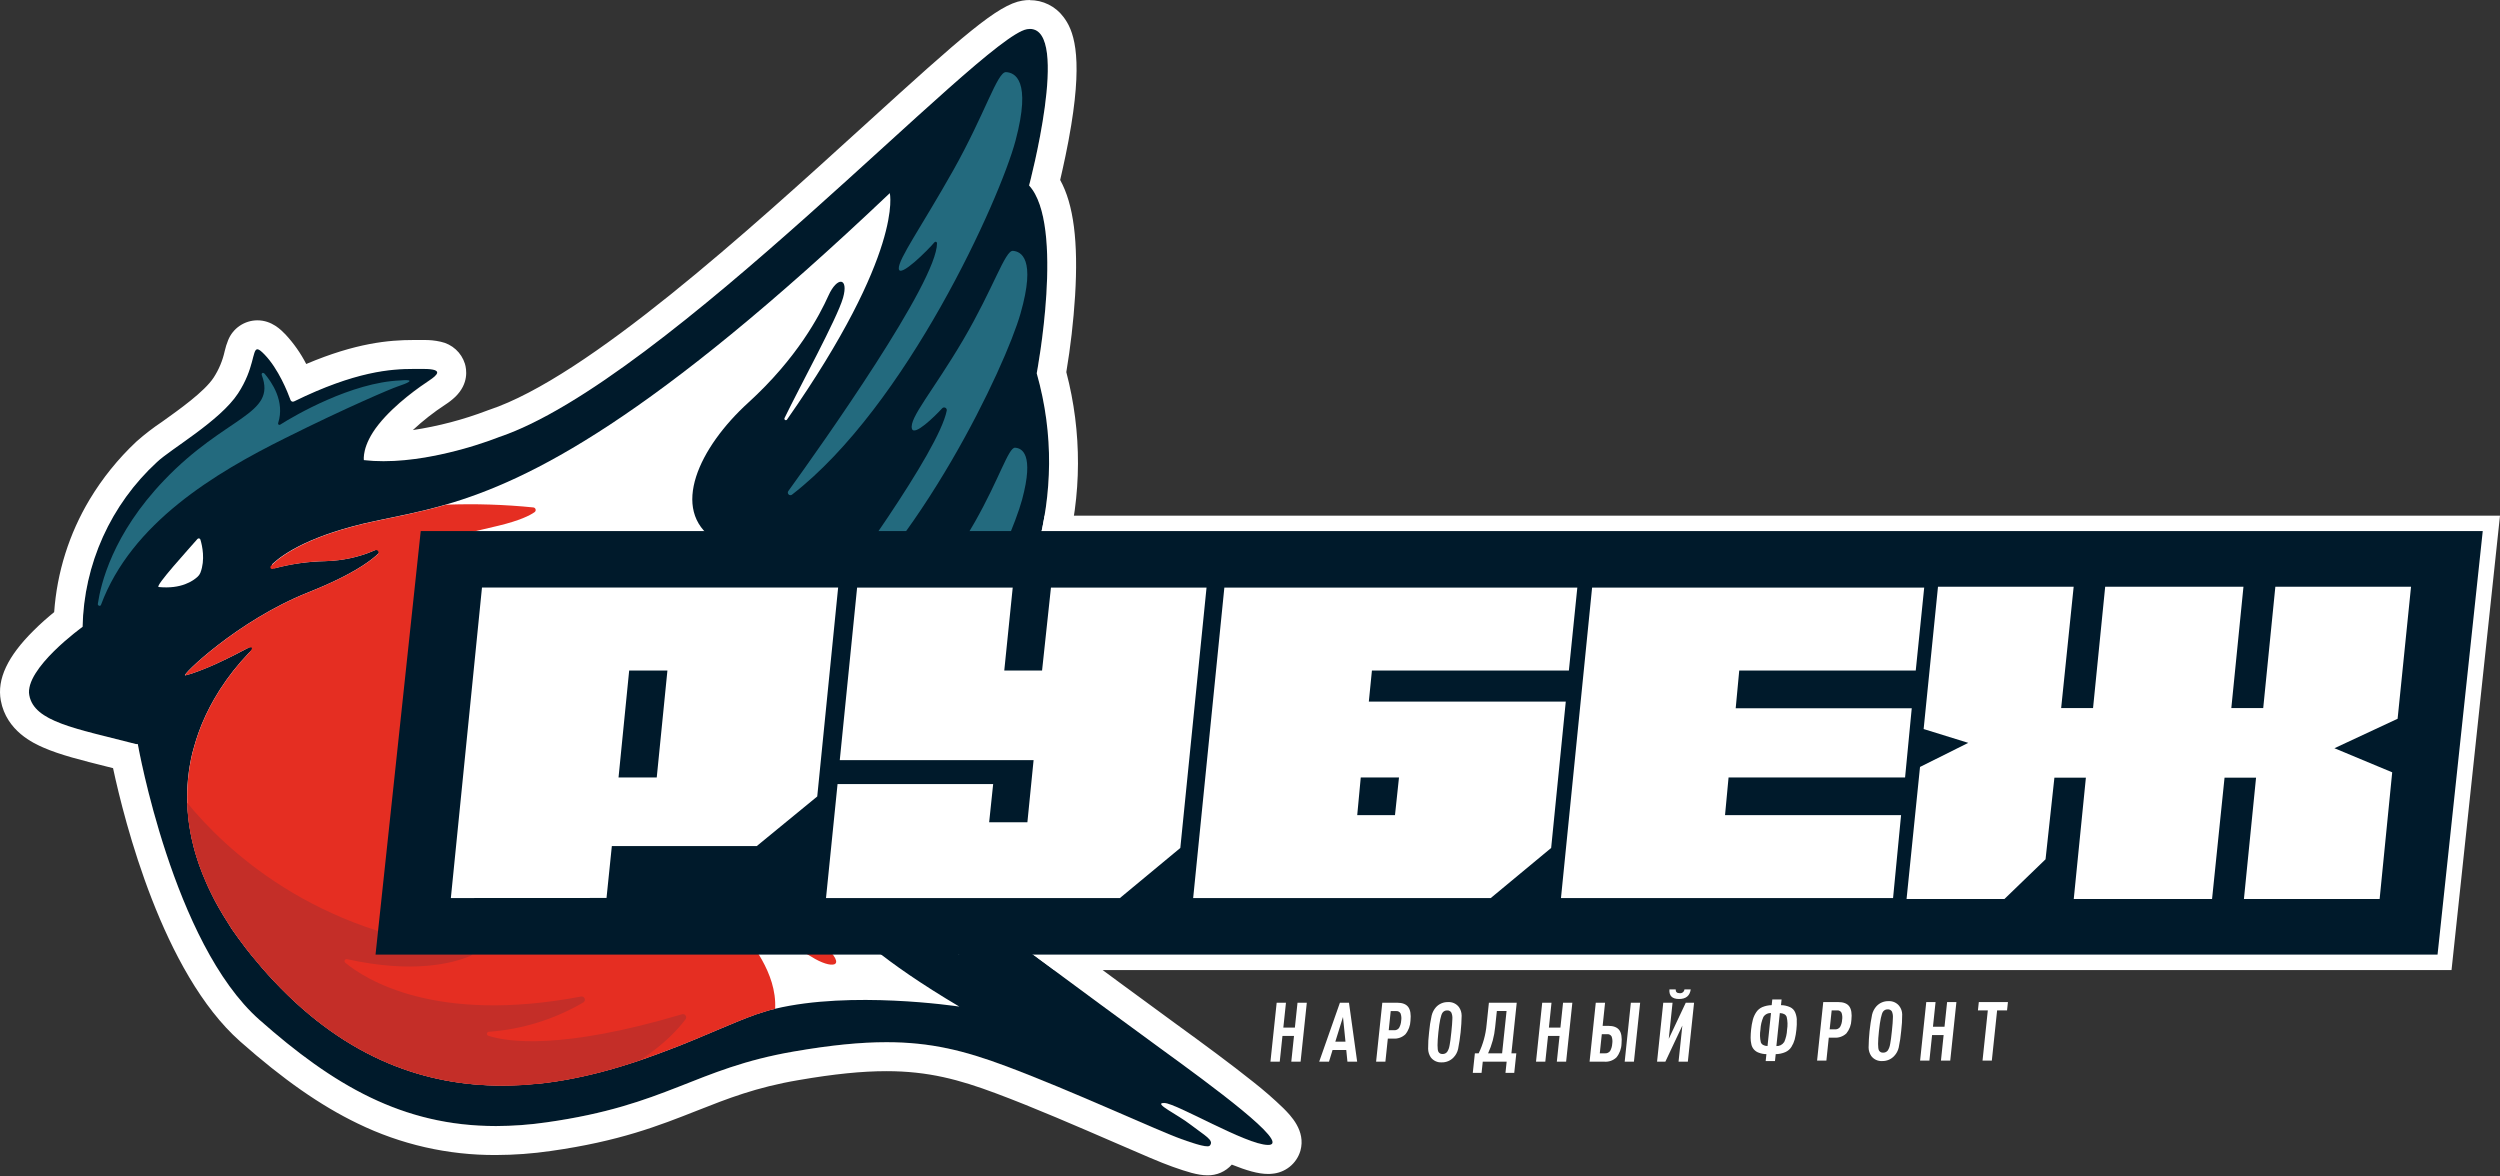 <svg width="963" height="453" viewBox="0 0 963 453" fill="none" xmlns="http://www.w3.org/2000/svg">
<rect x="0" y="0" width="963" height="453" fill="#333333" stroke="none"/>
<path fill-rule="evenodd" clip-rule="evenodd" d="M138.027 373.667L156.709 198.632H963L944.33 373.667H138.027Z" fill="white"/>
<path fill-rule="evenodd" clip-rule="evenodd" d="M31.824 241.428C31.824 241.428 9.403 257.527 11.284 267.773C13.165 278.019 28.885 280.525 52.352 286.58H53.084C53.084 286.58 66.597 363.312 99.918 392.792C133.239 422.272 164.049 438.854 210.568 432.304C257.087 425.754 267.458 411.599 305.801 405.015C344.145 398.432 362.387 401.252 387.533 410.633C412.679 420.014 446.394 435.686 455.098 438.719C458.263 439.843 465.233 442.393 466.1 441.18C467.722 439.079 464.208 437.461 458.567 433.113C453.634 429.305 443.792 424.665 448.544 424.822C453.296 424.979 481.314 441.674 488.881 440.955C496.899 440.236 466.81 418.149 446.923 403.701C428.658 390.444 353.255 334.788 340.688 324.722L328.109 314.61C328.109 314.61 426.597 239.878 399.357 143.71C399.357 143.71 410.257 86.413 396.418 71.37C396.418 71.37 413.185 8.243 395.584 11.164C377.984 14.085 256.028 147.102 191.909 168.381C191.909 168.381 163.61 179.874 140.109 177.155C140.109 177.155 139.275 171.628 145.739 163.471C152.203 155.315 162.09 148.619 165.232 146.53C168.373 144.44 171.087 142.036 163.126 142.036C155.164 142.036 141.043 140.811 113.206 154.506C113.083 154.568 112.949 154.604 112.811 154.61C112.674 154.616 112.536 154.593 112.408 154.542C112.28 154.491 112.165 154.413 112.069 154.314C111.974 154.215 111.901 154.096 111.855 153.967C110.729 150.956 107.215 142.013 101.867 136.475C95.898 130.296 99.851 138.901 91.608 151.45C84.637 162.078 65.64 172.875 60.393 177.885C51.582 186.008 44.51 195.824 39.6 206.744C34.691 217.664 32.045 229.462 31.824 241.428Z" fill="#001A2B"/>
<path fill-rule="evenodd" clip-rule="evenodd" d="M38.899 233.002C38.651 233.676 37.581 233.328 37.682 232.609C38.809 225.048 43.313 205.769 63.245 184.974C86.972 160.123 106.622 159.831 100.845 144.529C100.586 143.844 101.239 143.193 101.971 144.013C104.606 147.147 109.854 154.528 107.14 162.977C107.101 163.079 107.095 163.19 107.123 163.295C107.152 163.401 107.213 163.494 107.298 163.563C107.383 163.631 107.487 163.671 107.596 163.677C107.706 163.683 107.814 163.654 107.905 163.595C113.536 160 135.495 147.271 154.244 146.54C154.244 146.54 162.982 145.619 152.904 148.967C150.753 149.686 133.76 156.831 109.865 168.763C82.94 182.143 50.621 201.421 38.899 233.002Z" fill="#236A7E"/>
<path fill-rule="evenodd" clip-rule="evenodd" d="M369.528 387.738C367.941 387.513 327.919 381.592 298.585 388.569C297.177 388.895 295.815 389.254 294.486 389.693C292.47 390.266 290.229 391.063 287.729 392.029C287.245 392.22 286.75 392.411 286.254 392.625L284.689 393.232C280.308 395.007 275.342 397.175 269.87 399.444L267.471 400.455C265.478 401.287 263.417 402.129 261.3 402.961C260.343 403.343 259.341 403.725 258.35 404.084C255.636 405.129 252.832 406.185 249.96 407.196L246.796 408.32L246.56 408.398C241.909 409.971 237.055 411.477 232.067 412.791C231.616 412.926 231.166 413.038 230.715 413.151C229.736 413.409 228.734 413.645 227.743 413.881C226.752 414.117 225.558 414.398 224.466 414.633C222.135 415.15 219.77 415.611 217.394 416.027C216.38 416.206 215.367 416.386 214.353 416.532C213.137 416.734 211.91 416.892 210.649 417.06C209.387 417.229 208.396 417.319 207.27 417.453H206.628C205.728 417.566 204.804 417.644 203.892 417.712C202.98 417.779 201.775 417.88 200.694 417.948C199.286 418.026 197.867 418.071 196.437 418.105C195.379 418.105 194.298 418.161 193.228 418.161C164.76 418.161 134.142 408.443 105.494 377.896C102.33 374.526 99.436 371.156 96.801 367.92C96.148 367.111 95.483 366.291 94.853 365.471C92.837 362.864 90.99 360.292 89.222 357.764L88.074 355.91C86.689 353.776 85.405 351.675 84.245 349.608C83.941 349.102 83.648 348.585 83.378 348.068L82.59 346.597C82.184 345.844 81.79 345.08 81.464 344.35C81.137 343.62 80.777 342.934 80.439 342.226C80.382 342.137 80.36 342.058 80.304 341.957C79.988 341.272 79.662 340.575 79.38 339.878C78.378 337.631 77.511 335.385 76.745 333.25C76.498 332.598 76.295 331.936 76.081 331.284C75.968 330.992 75.889 330.711 75.811 330.43C75.597 329.823 75.416 329.217 75.248 328.61C75.079 328.003 74.865 327.24 74.684 326.577C74.335 325.273 74.02 323.97 73.75 322.689C73.75 322.689 73.75 322.611 73.75 322.577C73.457 321.263 73.221 319.948 73.029 318.667C72.838 317.387 72.635 316.084 72.511 314.836C72.297 312.949 72.173 311.073 72.128 309.219C72.013 306.221 72.103 303.218 72.398 300.232C72.398 300.232 72.398 300.231 72.398 300.153C72.489 299.164 72.601 298.164 72.748 297.187C72.826 296.547 72.928 295.929 73.029 295.299C73.187 294.311 73.356 293.322 73.57 292.367C73.874 290.839 74.245 289.356 74.696 287.873C75.229 285.926 75.818 284.054 76.464 282.256C76.802 281.346 77.128 280.447 77.489 279.56L77.95 278.436C79.687 274.309 81.759 270.33 84.144 266.539C84.346 266.191 84.572 265.831 84.797 265.494C87.972 260.562 91.615 255.946 95.675 251.709C95.821 251.574 95.956 251.428 96.091 251.294C97.766 249.564 99.529 247.922 101.373 246.373L101.103 246.519C100.28 246.968 98.13 248.193 95.258 249.732L94.278 250.238C92.251 251.361 89.954 252.484 87.522 253.675L86.306 254.26C82.289 256.238 78.152 257.964 73.919 259.427C73.367 259.596 72.793 259.764 72.32 259.899L71.362 260.146C69.414 260.607 91.373 239.048 118.658 228.218C145.043 217.736 148.207 210.343 148.365 209.883C147.892 210.186 139.221 215.747 125.359 216.152C118.814 216.275 112.307 217.181 105.979 218.848C105.765 218.902 105.539 218.884 105.336 218.797C105.134 218.711 104.965 218.559 104.858 218.367C104.75 218.175 104.709 217.953 104.74 217.735C104.772 217.518 104.875 217.316 105.033 217.163C109.244 213.242 119.931 205.928 144.525 200.682C152.858 198.907 161.619 197.311 171.708 194.379C204.185 184.953 250.67 161.799 342.75 74.394C342.75 74.394 348.302 97.02 303.202 161.563C303.166 161.628 303.118 161.685 303.061 161.731C303.003 161.778 302.937 161.813 302.866 161.833C302.795 161.854 302.72 161.861 302.646 161.853C302.573 161.845 302.501 161.823 302.436 161.787C302.371 161.752 302.314 161.704 302.267 161.647C302.22 161.589 302.186 161.523 302.165 161.452C302.144 161.381 302.137 161.307 302.145 161.233C302.153 161.16 302.175 161.088 302.211 161.024C307.841 149.34 322.48 122.646 324.733 114.737C326.985 106.828 322.48 106.378 319.102 113.906C315.724 121.433 307.087 137.948 288.236 155.103C269.385 172.258 257.832 196.401 275.23 207.906C298.697 223.454 285.916 226.038 278.698 260.854C278.648 260.968 278.563 261.063 278.455 261.127C278.348 261.19 278.223 261.218 278.099 261.207C277.974 261.195 277.857 261.146 277.762 261.064C277.668 260.983 277.601 260.874 277.572 260.753C277.369 254.271 279.925 243.609 279.7 236.34C279.306 224.252 277.572 223.297 275.894 231.24C274.565 237.542 263.383 254.406 265.5 269.033C265.966 272.669 266.936 276.224 268.383 279.594C269.746 282.627 274.498 287.885 281.254 294.356C308.517 320.555 368.425 366.808 369.573 367.707C368.673 367.336 339.856 355.348 327.469 346.361C314.879 337.261 310.803 352.944 369.528 387.738Z" fill="white"/>
<path fill-rule="evenodd" clip-rule="evenodd" d="M312.719 368.634C306.424 364.657 287.562 355.781 287.562 355.781C287.562 355.781 282.529 352.961 285.682 358.028C288.621 362.724 299.319 374.419 298.587 388.62C297.179 388.946 295.817 389.305 294.488 389.743C292.472 390.316 290.231 391.114 287.731 392.08C287.247 392.271 286.751 392.462 286.256 392.676L284.691 393.282C280.31 395.057 275.344 397.226 269.871 399.495L267.473 400.506C265.483 401.353 263.426 402.188 261.302 403.011C260.345 403.393 259.342 403.775 258.351 404.135C255.638 405.18 252.834 406.236 249.962 407.247L246.798 408.37L246.561 408.449C241.911 410.022 237.057 411.527 232.069 412.842C231.618 412.977 231.168 413.089 230.717 413.201C229.738 413.46 228.735 413.696 227.744 413.932C226.753 414.167 225.56 414.448 224.467 414.684C222.136 415.201 219.772 415.662 217.396 416.077C216.382 416.257 215.369 416.437 214.355 416.583C213.139 416.785 211.912 416.942 210.65 417.111C209.389 417.279 208.398 417.369 207.272 417.504H206.63C205.729 417.616 204.806 417.695 203.894 417.762C202.982 417.83 201.777 417.931 200.696 417.998C199.288 418.077 197.869 418.122 196.439 418.156C195.381 418.156 194.3 418.156 193.23 418.156C164.762 418.156 134.144 408.449 105.496 377.902C102.332 374.532 99.438 371.161 96.803 367.926C96.15 367.117 95.485 366.297 94.855 365.477C92.839 362.87 90.992 360.298 89.224 357.77L88.098 355.916C86.713 353.781 85.429 351.681 84.269 349.625C83.965 349.108 83.672 348.591 83.402 348.074L82.614 346.603C82.209 345.85 81.814 345.086 81.488 344.356C81.161 343.625 80.801 342.94 80.463 342.232C80.407 342.142 80.384 342.064 80.328 341.963C80.013 341.277 79.686 340.57 79.405 339.884C78.402 337.637 77.535 335.39 76.77 333.256C76.522 332.604 76.319 331.941 76.105 331.29C75.993 330.998 75.914 330.717 75.835 330.436C75.621 329.829 75.441 329.223 75.272 328.616C75.103 328.009 74.889 327.245 74.709 326.571C74.36 325.279 74.044 323.976 73.774 322.695C73.774 322.695 73.774 322.617 73.774 322.583C73.481 321.269 73.245 319.954 73.053 318.673C72.862 317.393 72.659 316.089 72.535 314.842C72.322 312.932 72.209 311.079 72.153 309.225C72.053 306.226 72.144 303.225 72.423 300.237C72.423 300.237 72.423 300.237 72.423 300.159C72.535 299.17 72.648 298.17 72.772 297.193C72.851 296.552 72.952 295.934 73.053 295.305C73.222 294.305 73.403 293.339 73.594 292.373C73.921 290.845 74.27 289.362 74.72 287.879C75.253 285.932 75.843 284.06 76.488 282.262C76.826 281.352 77.152 280.453 77.513 279.566L77.975 278.442C79.712 274.315 81.783 270.336 84.168 266.545C84.371 266.196 84.596 265.837 84.821 265.5C87.996 260.568 91.639 255.952 95.699 251.715C95.849 251.588 95.988 251.449 96.116 251.299C98.886 247.873 94.641 250.075 94.303 250.243C92.276 251.367 86.769 254.074 86.353 254.265C82.335 256.244 78.198 257.969 73.966 259.433L72.367 259.916L71.409 260.152C69.461 260.613 91.42 239.054 118.705 228.224C134.561 221.921 142.026 216.742 145.506 213.506C145.671 213.354 145.776 213.148 145.802 212.925C145.828 212.702 145.774 212.477 145.65 212.291C145.525 212.104 145.338 211.968 145.122 211.907C144.906 211.845 144.675 211.863 144.47 211.956C138.448 214.576 131.973 216.003 125.405 216.158C118.51 216.286 111.66 217.298 105.023 219.168C104.88 219.206 104.728 219.196 104.59 219.142C104.452 219.088 104.335 218.991 104.256 218.866C104.177 218.741 104.14 218.594 104.151 218.446C104.161 218.298 104.218 218.158 104.314 218.045C107.805 214.427 118.153 206.372 144.684 200.71C153.017 198.935 161.778 197.34 171.868 194.407C183.068 193.989 194.285 194.342 205.437 195.463C205.638 195.482 205.83 195.561 205.986 195.691C206.142 195.82 206.255 195.994 206.309 196.188C206.364 196.383 206.359 196.59 206.293 196.781C206.228 196.973 206.106 197.14 205.943 197.261C204.108 198.564 200.223 200.508 192.137 202.474C178.005 205.934 177.678 205.249 178.951 207.934C180.223 210.619 205.977 211.203 214.31 209.057C230.177 204.99 222.959 217.685 170.607 224.595C170.607 224.595 166.834 225.055 168.107 225.516C169.165 225.92 218.679 244.031 249.489 271.578C260.919 281.813 268.7 289.25 277.225 297.743C290.603 311.067 302.337 325.661 306.638 330.548C317.685 343.097 303.102 335.098 295.13 329.661C287.157 324.223 275.209 315.348 272.687 316.415C270.626 317.28 307.201 354.748 317.066 363.724C327.223 373.071 320.039 373.262 312.719 368.634Z" fill="#E52E22"/>
<path fill-rule="evenodd" clip-rule="evenodd" d="M360.942 93.65C360.937 93.539 360.9 93.433 360.834 93.345C360.768 93.256 360.677 93.189 360.573 93.153C360.468 93.117 360.355 93.112 360.249 93.141C360.142 93.169 360.046 93.229 359.974 93.312C357.474 96.29 346.461 107.322 346.213 103.491C345.943 99.918 354.895 87.414 367.181 65.63C379.568 43.566 384.173 27.59 387.529 27.781C390.885 27.972 397.405 30.792 391.189 54.149C385.221 76.618 349.242 156.384 305.054 190.559C304.862 190.696 304.628 190.761 304.393 190.743C304.158 190.725 303.936 190.624 303.768 190.459C303.6 190.294 303.495 190.075 303.473 189.84C303.451 189.606 303.512 189.371 303.647 189.177C316.889 170.82 361.021 108.535 360.942 93.65Z" fill="#236A7E"/>
<path fill-rule="evenodd" clip-rule="evenodd" d="M364.68 158.191C364.729 157.97 364.703 157.739 364.606 157.534C364.509 157.329 364.347 157.162 364.145 157.059C363.942 156.956 363.711 156.923 363.488 156.965C363.265 157.008 363.062 157.123 362.912 157.292C359.939 160.539 352.158 168.1 351.279 165.157C350.074 161.09 359.466 150.552 371.031 130.891C382.742 110.927 387.145 96.401 390.175 96.626C393.204 96.85 399.183 99.524 393.102 120.769C387.371 140.991 354.05 211.657 313.837 242.889C313.608 243.056 313.327 243.137 313.044 243.116C312.761 243.096 312.495 242.975 312.293 242.776C312.091 242.577 311.966 242.313 311.942 242.031C311.917 241.749 311.994 241.468 312.159 241.237C325.267 223.666 361.594 173.83 364.68 158.191Z" fill="#236A7E"/>
<path fill-rule="evenodd" clip-rule="evenodd" d="M370.521 224.085C370.565 223.884 370.541 223.674 370.453 223.487C370.365 223.301 370.217 223.149 370.033 223.056C369.849 222.962 369.639 222.932 369.436 222.97C369.233 223.007 369.049 223.111 368.911 223.265C366.434 226.029 360.161 232.084 359.576 229.68C358.754 226.31 366.175 217.524 375.521 201.066C384.98 184.393 388.46 172.316 391.005 172.462C393.55 172.608 398.46 174.765 393.719 192.426C389.214 209.121 362.763 267.473 330.095 294.021C329.887 294.132 329.649 294.175 329.415 294.144C329.181 294.113 328.963 294.009 328.791 293.848C328.62 293.686 328.503 293.475 328.458 293.244C328.413 293.013 328.442 292.774 328.541 292.56C339.396 277.517 367.796 237.275 370.521 224.085Z" fill="#236A7E"/>
<path fill-rule="evenodd" clip-rule="evenodd" d="M264.117 392.566C261.55 396.015 256.235 402.082 246.55 408.373C206.957 421.855 153.468 429.034 105.553 377.928C81.229 351.976 72.66 328.709 72.074 309.194C86.466 326.821 120.924 359.75 180.663 365.839C180.973 365.81 181.283 365.898 181.531 366.086C181.779 366.274 181.947 366.549 182.001 366.855C182.055 367.161 181.991 367.477 181.822 367.738C181.654 368 181.393 368.188 181.091 368.266C174.492 371.041 159.222 375.13 133.683 369.468C133.509 369.426 133.327 369.445 133.166 369.52C133.004 369.594 132.873 369.722 132.793 369.881C132.713 370.04 132.69 370.221 132.727 370.395C132.763 370.569 132.858 370.725 132.996 370.839C140.507 377.074 167.488 394.589 223.86 383.86C224.139 383.814 224.426 383.864 224.672 384.004C224.918 384.143 225.109 384.362 225.213 384.625C225.317 384.888 225.328 385.178 225.244 385.447C225.159 385.717 224.985 385.95 224.749 386.106C213.641 392.619 201.181 396.498 188.332 397.442C188.144 397.445 187.963 397.516 187.823 397.64C187.682 397.764 187.591 397.935 187.565 398.12C187.539 398.306 187.581 398.495 187.682 398.653C187.783 398.811 187.938 398.927 188.118 398.981C195.313 401.318 216 404.599 262.811 390.668C263.053 390.617 263.304 390.639 263.533 390.73C263.763 390.822 263.959 390.979 264.099 391.182C264.239 391.385 264.315 391.625 264.318 391.872C264.322 392.118 264.252 392.36 264.117 392.566Z" fill="#C42E28"/>
<path fill-rule="evenodd" clip-rule="evenodd" d="M61.124 226.117C59.457 225.948 72.801 211.388 76.067 207.602C76.145 207.516 76.244 207.451 76.355 207.415C76.466 207.379 76.584 207.372 76.698 207.396C76.812 207.42 76.918 207.473 77.005 207.551C77.092 207.629 77.157 207.728 77.193 207.838C77.891 210.153 79.119 215.635 77.193 220.623C76.955 221.199 76.593 221.717 76.135 222.14C74.445 223.713 69.84 227.004 61.124 226.117Z" fill="white"/>
<path fill-rule="evenodd" clip-rule="evenodd" d="M396.722 0C395.726 0.004 394.731 0.09 393.749 0.258C384.403 1.809 370.912 13.74 333.244 48.005C288.133 89.046 226.333 145.263 188.373 157.891L188.024 158.003L187.686 158.138C178.432 161.668 168.824 164.192 159.027 165.665C162.896 162.059 167.066 158.789 171.493 155.891C172.886 155.002 174.19 153.983 175.389 152.847C180.659 147.724 179.725 142.208 179.071 140.084C178.411 137.98 177.202 136.088 175.567 134.604C173.933 133.119 171.932 132.095 169.77 131.636C167.613 131.147 165.405 130.925 163.194 130.973H159.151C149.883 130.973 137.091 132.096 117.959 140.208C115.829 136.073 113.143 132.247 109.975 128.838C108.263 127.075 104.705 123.39 99.142 123.39C96.716 123.4 94.348 124.132 92.342 125.493C90.335 126.854 88.782 128.782 87.881 131.029C87.325 132.399 86.88 133.812 86.552 135.253C85.762 138.882 84.32 142.338 82.295 145.454C78.737 150.892 68.951 157.812 62.476 162.441C59.053 164.725 55.788 167.236 52.702 169.957L52.443 170.193C45.495 176.728 39.478 184.182 34.56 192.348C26.642 205.556 21.951 220.439 20.867 235.792C18.615 237.623 15.755 240.072 12.985 242.858C2.94 252.779 -1.215 261.598 0.305 269.822C2.49 281.696 13.154 286.393 16.656 287.943C23.119 290.785 31.464 292.864 41.126 295.279L43.547 295.886C47.972 316.535 62.69 374.775 92.509 401.165C109.108 415.838 123.488 425.881 137.755 432.757C154.345 440.851 172.586 445.011 191.053 444.913C198.108 444.894 205.152 444.376 212.134 443.362C238.563 439.633 253.799 433.622 268.505 427.814C280.172 423.219 291.196 418.826 307.705 416.04C321.319 413.692 332.062 412.613 341.487 412.613C357.557 412.613 369.504 415.871 383.569 421.129C398.208 426.589 415.618 434.15 429.649 440.228C439.964 444.722 447.419 447.935 451.371 449.317L452.024 449.553C456.934 451.283 461.314 452.721 465.031 452.721C466.813 452.77 468.585 452.427 470.219 451.716C471.854 451.006 473.312 449.945 474.49 448.609C480.12 450.856 484.624 452.204 488.386 452.204C488.881 452.204 489.377 452.204 489.861 452.137C492.394 451.966 494.812 451.023 496.79 449.436C498.768 447.848 500.209 445.693 500.919 443.261C503.059 435.566 497.147 429.667 494.309 426.825C490.617 423.256 486.742 419.881 482.699 416.714C474.276 409.973 463.679 402.176 453.477 394.773C435.809 381.943 360.011 326.017 347.625 316.131L345.575 314.49C359.639 301.659 372.224 287.302 383.096 271.686C396.159 252.79 405.37 233.365 410.472 213.952C416.73 190.837 416.823 166.492 410.742 143.331C412.37 133.621 413.497 123.834 414.12 114.009C415.404 93.157 413.568 78.698 408.377 69.329C409.503 64.453 411.282 56.6 412.645 48.151C417.149 20.492 413.366 11.358 409.616 6.494C408.106 4.483 406.145 2.854 403.89 1.736C401.636 0.618 399.15 0.043 396.632 0.056L396.722 0ZM396.722 11.145C412.42 11.145 396.407 71.452 396.407 71.452C410.246 86.506 399.346 143.792 399.346 143.792C426.586 239.96 328.098 314.693 328.098 314.693L340.676 324.804C353.244 334.915 428.658 390.526 446.912 403.783C466.799 418.219 496.888 440.318 488.87 441.037H488.397C480.199 441.037 453.263 425.039 448.533 424.882H448.319C444.108 424.882 453.702 429.375 458.556 433.173C464.186 437.52 467.711 439.138 466.089 441.239C465.949 441.367 465.783 441.462 465.602 441.518C465.421 441.574 465.23 441.59 465.042 441.565C462.79 441.565 457.677 439.689 455.087 438.779C446.371 435.723 412.656 420.073 387.522 410.692C371.689 404.76 358.604 401.457 341.51 401.457C331.454 401.457 320.002 402.581 305.79 405.041C267.503 411.625 257.076 425.735 210.557 432.319C204.095 433.261 197.573 433.742 191.042 433.757C155.007 433.757 128.341 417.961 99.907 392.818C66.598 363.338 53.073 286.606 53.073 286.606H52.342C28.874 280.551 13.165 278.034 11.273 267.799C9.381 257.565 31.813 241.454 31.813 241.454C32.057 229.498 34.72 217.713 39.643 206.809C44.566 195.905 51.647 186.107 60.461 178.001C65.708 172.99 84.705 162.194 91.676 151.566C98.038 141.882 97.137 134.534 99.142 134.534C99.727 134.534 100.572 135.175 101.934 136.59C107.283 142.129 110.831 151.072 111.923 154.083C111.989 154.271 112.112 154.434 112.276 154.549C112.439 154.664 112.635 154.725 112.835 154.723C112.987 154.722 113.137 154.687 113.274 154.622C136.922 143.005 150.694 142.118 159.151 142.118C160.66 142.118 162 142.118 163.194 142.118C171.155 142.118 168.441 144.522 165.299 146.612C162.158 148.701 152.304 155.397 145.807 163.553C139.309 171.71 140.176 177.237 140.176 177.237C142.689 177.523 145.215 177.662 147.744 177.653C169.308 177.653 191.943 168.463 191.943 168.463C256.062 147.117 378.018 14.178 395.618 11.246C395.987 11.181 396.359 11.148 396.733 11.145H396.722Z" fill="white"/>
<path fill-rule="evenodd" clip-rule="evenodd" d="M956.352 204.576H162.066L144.656 367.703H938.943L956.352 204.576Z" fill="#001A2B"/>
<path fill-rule="evenodd" clip-rule="evenodd" d="M242.359 258.297L238.26 299.472H252.978L257.089 258.297H242.359ZM173.668 345.927L185.661 226.323H322.852L314.801 306.797L291.513 325.896H235.682L233.632 345.893L173.668 345.927Z" fill="white"/>
<path fill-rule="evenodd" clip-rule="evenodd" d="M322.624 302.03H382.566L381.023 316.725H395.752L398.139 292.807H323.48L330.157 226.343H390.099L386.845 258.294H401.405L404.828 226.343H464.759L454.658 326.634L431.37 345.946H318.176L322.624 302.03Z" fill="white"/>
<path fill-rule="evenodd" clip-rule="evenodd" d="M538.893 299.469H524.164L522.802 313.995H537.351L538.893 299.469ZM607.585 226.343L604.33 258.294H528.466L527.272 270.259H603.137L597.506 326.634L574.219 345.946H459.605L471.621 226.343H607.585Z" fill="white"/>
<path fill-rule="evenodd" clip-rule="evenodd" d="M601.285 345.946L613.278 226.343H741.202L737.947 258.294H669.954L668.592 272.82H736.405L733.837 299.469H665.844L664.481 313.995H732.294L729.209 345.946H601.285Z" fill="white"/>
<path fill-rule="evenodd" clip-rule="evenodd" d="M739.59 295.429L758.171 286.15L740.986 280.824L746.516 226.011H798.777L793.958 272.747H806.243L810.917 226.011H864.181L859.507 272.747H871.793L876.466 226.011H928.728L923.559 276.87L899.225 288.217L921.476 297.497L916.634 346.288H864.361L869.034 299.552H856.895L852.086 346.288H798.811L803.484 299.552H791.356L787.944 330.998L772.112 346.288H734.41L739.59 295.429Z" fill="white"/>
<path fill-rule="evenodd" clip-rule="evenodd" d="M500.985 408.964H497.404L498.451 399.044H494.003L492.956 408.964H489.375L491.774 386.248H495.355L494.341 395.82H498.789L499.803 386.248H503.384L500.985 408.964Z" fill="white"/>
<path fill-rule="evenodd" clip-rule="evenodd" d="M518.276 401.246L517.319 391.742L514.368 401.246H518.276ZM522.78 408.964H519.03L518.58 404.471H513.299L511.925 408.964H508.152L516.136 386.248H519.627L522.78 408.964Z" fill="white"/>
<path fill-rule="evenodd" clip-rule="evenodd" d="M538.925 395.932C539.404 395.089 539.681 394.147 539.736 393.18C539.896 392.251 539.818 391.296 539.511 390.405C539.346 390.083 539.085 389.821 538.765 389.654C538.444 389.487 538.079 389.423 537.72 389.472H535.705L534.939 396.842H536.966C537.345 396.876 537.727 396.81 538.073 396.65C538.419 396.491 538.717 396.243 538.937 395.932H538.925ZM543.317 393.18C543.249 395.085 542.566 396.918 541.369 398.404C540.758 398.99 540.03 399.44 539.232 399.727C538.435 400.013 537.586 400.129 536.741 400.067H534.59L533.655 408.964H530.074L532.462 386.248H538.182C540.231 386.248 541.65 386.81 542.461 387.911C543.272 389.012 543.565 390.742 543.317 393.18Z" fill="white"/>
<path fill-rule="evenodd" clip-rule="evenodd" d="M558.38 402.697C558.598 401.581 558.823 399.885 559.056 397.608C559.292 395.361 559.427 393.642 559.45 392.519C559.521 391.688 559.394 390.853 559.078 390.081C558.92 389.794 558.681 389.559 558.391 389.406C558.101 389.252 557.772 389.186 557.445 389.216C557.1 389.2 556.756 389.272 556.445 389.423C556.135 389.574 555.867 389.8 555.666 390.081C555.035 390.935 554.502 393.444 554.067 397.608C553.628 401.776 553.628 404.293 554.067 405.135C554.219 405.42 554.451 405.655 554.736 405.808C555.02 405.962 555.344 406.029 555.666 406C556.016 406.018 556.366 405.949 556.683 405.797C556.999 405.646 557.273 405.419 557.479 405.135C557.948 404.396 558.252 403.564 558.369 402.697H558.38ZM563.031 391.182C562.956 395.498 562.5 399.798 561.668 404.034C561.403 405.251 560.811 406.373 559.956 407.281C559.369 407.913 558.654 408.413 557.858 408.748C557.062 409.083 556.203 409.246 555.34 409.225C554.531 409.273 553.723 409.121 552.988 408.782C552.253 408.443 551.614 407.927 551.128 407.281C550.483 406.311 550.131 405.176 550.114 404.012C550.1 401.871 550.224 399.732 550.486 397.608C550.671 395.458 550.998 393.322 551.466 391.216C551.749 390.001 552.334 388.877 553.166 387.946C553.753 387.313 554.468 386.812 555.264 386.477C556.06 386.142 556.919 385.98 557.783 386.003C558.592 385.952 559.4 386.103 560.135 386.443C560.871 386.782 561.51 387.299 561.995 387.946C562.662 388.894 563.02 390.024 563.019 391.182H563.031Z" fill="white"/>
<path fill-rule="evenodd" clip-rule="evenodd" d="M578.615 405.74L580.327 389.439H576.588L575.935 395.629C575.611 399.13 574.689 402.549 573.21 405.74H578.615ZM583.288 413.267H579.91L580.361 408.964H571.16L570.699 413.267H567.32L568.12 405.74H569.584C571.256 402.287 572.289 398.561 572.635 394.741L573.525 386.248H584.245L582.196 405.74H584.088L583.288 413.267Z" fill="white"/>
<path fill-rule="evenodd" clip-rule="evenodd" d="M603.271 408.964H599.69L600.737 399.044H596.3L595.253 408.964H591.672L594.059 386.248H597.64L596.638 395.82H601.075L602.088 386.248H605.669L603.271 408.964Z" fill="white"/>
<path fill-rule="evenodd" clip-rule="evenodd" d="M629.41 408.964H625.829L628.205 386.248H631.786L629.388 408.964H629.41ZM620.232 404.819C620.706 403.966 620.98 403.017 621.032 402.044C621.189 401.118 621.112 400.168 620.807 399.28C620.639 398.963 620.376 398.705 620.056 398.542C619.735 398.379 619.372 398.319 619.016 398.37H617.012L616.235 405.74H618.239C618.623 405.769 619.007 405.7 619.356 405.538C619.705 405.377 620.007 405.129 620.232 404.819ZM624.613 402.044C624.554 403.961 623.87 405.807 622.665 407.302C622.053 407.887 621.326 408.338 620.528 408.625C619.731 408.911 618.882 409.027 618.036 408.964H612.305L614.692 386.248H618.273L617.338 395.157H619.478C621.527 395.157 622.946 395.708 623.757 396.809C624.568 397.91 624.827 399.662 624.613 402.044Z" fill="white"/>
<path fill-rule="evenodd" clip-rule="evenodd" d="M651.273 381.107C650.928 383.579 649.427 384.815 646.769 384.815C644.111 384.815 642.876 383.579 643.064 381.107H645.463C645.463 382.085 645.936 382.579 647.005 382.579C647.224 382.606 647.446 382.588 647.657 382.529C647.869 382.469 648.067 382.367 648.239 382.23C648.411 382.093 648.553 381.923 648.659 381.73C648.764 381.538 648.83 381.326 648.852 381.107H651.273ZM641.499 408.958H638.301L640.688 386.242H644.269L642.805 400.15L649.359 386.242H652.557L650.159 408.958H646.578L648.041 395.05L641.499 408.958Z" fill="white"/>
<path fill-rule="evenodd" clip-rule="evenodd" d="M687.257 401.45C687.935 399.922 688.317 398.279 688.383 396.608C688.655 394.993 688.605 393.34 688.236 391.744C687.898 390.8 687.02 390.306 685.59 390.238L684.261 402.945C684.841 402.977 685.42 402.856 685.938 402.593C686.456 402.331 686.895 401.937 687.212 401.45H687.257ZM680.849 402.945L682.189 390.238C681.609 390.201 681.029 390.321 680.511 390.586C679.994 390.851 679.558 391.251 679.25 391.744C678.581 393.283 678.2 394.932 678.124 396.608C677.854 398.216 677.9 399.86 678.259 401.45C678.586 402.383 679.464 402.877 680.883 402.945H680.849ZM692.11 392.833C692.17 394.097 692.125 395.363 691.975 396.619C691.853 397.892 691.634 399.154 691.322 400.394C691.042 401.405 690.617 402.37 690.06 403.259C689.497 404.158 688.672 404.863 687.696 405.281C686.527 405.779 685.272 406.042 684.002 406.057L683.721 408.719H680.14L680.421 406.057C679.42 406.047 678.429 405.861 677.493 405.506C676.77 405.265 676.124 404.838 675.62 404.268C675.115 403.698 674.771 403.005 674.622 402.259C674.427 401.431 674.332 400.582 674.34 399.731C674.348 398.696 674.408 397.661 674.521 396.631C674.646 395.319 674.876 394.019 675.207 392.744C675.485 391.724 675.926 390.757 676.514 389.879C677.088 389.021 677.897 388.347 678.845 387.935C679.992 387.462 681.218 387.206 682.459 387.182L682.685 385.003H686.266L686.04 387.182C687.261 387.196 688.465 387.464 689.576 387.969C690.447 388.377 691.133 389.094 691.502 389.98C691.876 390.884 692.093 391.845 692.144 392.822L692.11 392.833Z" fill="white"/>
<path fill-rule="evenodd" clip-rule="evenodd" d="M708.781 395.61C709.261 394.772 709.535 393.833 709.581 392.869C709.74 391.948 709.666 391.002 709.367 390.116C709.199 389.798 708.937 389.539 708.617 389.374C708.297 389.209 707.933 389.147 707.576 389.195H705.561L704.784 396.509H706.799C707.179 396.538 707.56 396.471 707.906 396.314C708.253 396.157 708.554 395.915 708.781 395.61ZM713.162 392.869C713.1 394.767 712.42 396.593 711.225 398.07C710.609 398.648 709.879 399.091 709.083 399.373C708.286 399.656 707.44 399.771 706.597 399.711H704.446L703.522 408.552H699.941L702.317 385.993H708.038C710.088 385.993 711.518 386.544 712.328 387.645C713.139 388.746 713.417 390.487 713.162 392.869Z" fill="white"/>
<path fill-rule="evenodd" clip-rule="evenodd" d="M728.084 402.199C728.302 401.083 728.527 399.398 728.76 397.143C728.997 394.896 729.132 393.2 729.143 392.088C729.211 391.262 729.087 390.432 728.783 389.661C728.62 389.376 728.378 389.144 728.086 388.993C727.795 388.841 727.466 388.777 727.139 388.807C726.794 388.793 726.452 388.863 726.142 389.012C725.831 389.161 725.563 389.384 725.359 389.661C724.744 390.515 724.214 393.009 723.772 397.143C723.329 401.278 723.329 403.772 723.772 404.626C723.927 404.907 724.161 405.137 724.444 405.288C724.728 405.44 725.05 405.506 725.371 405.479C725.721 405.495 726.071 405.426 726.389 405.277C726.706 405.129 726.983 404.905 727.195 404.626C727.655 403.887 727.954 403.06 728.073 402.199H728.084ZM732.724 390.762C732.733 392.895 732.605 395.027 732.341 397.143C732.151 399.288 731.831 401.419 731.384 403.525C731.107 404.733 730.513 405.846 729.661 406.749C729.071 407.389 728.351 407.895 727.549 408.234C726.747 408.574 725.881 408.737 725.01 408.715C724.205 408.763 723.4 408.612 722.667 408.274C721.934 407.937 721.296 407.425 720.81 406.783C720.157 405.824 719.801 404.695 719.785 403.536C719.837 399.268 720.285 395.014 721.125 390.829C721.411 389.622 721.995 388.506 722.826 387.583C723.414 386.951 724.129 386.451 724.925 386.116C725.721 385.781 726.579 385.619 727.443 385.639C728.251 385.589 729.059 385.741 729.794 386.08C730.529 386.42 731.169 386.936 731.654 387.583C732.332 388.498 732.707 389.602 732.724 390.74V390.762Z" fill="white"/>
<path fill-rule="evenodd" clip-rule="evenodd" d="M751.231 408.552H747.65L748.686 398.7H744.238L743.202 408.552H739.621L741.997 385.993H745.578L744.576 395.498H749.024L750.026 385.993H753.607L751.231 408.552Z" fill="white"/>
<path fill-rule="evenodd" clip-rule="evenodd" d="M773.118 389.195H769.289L767.251 408.552H763.67L765.709 389.195H761.902L762.24 385.993H773.456L773.118 389.195Z" fill="white"/>
</svg>
